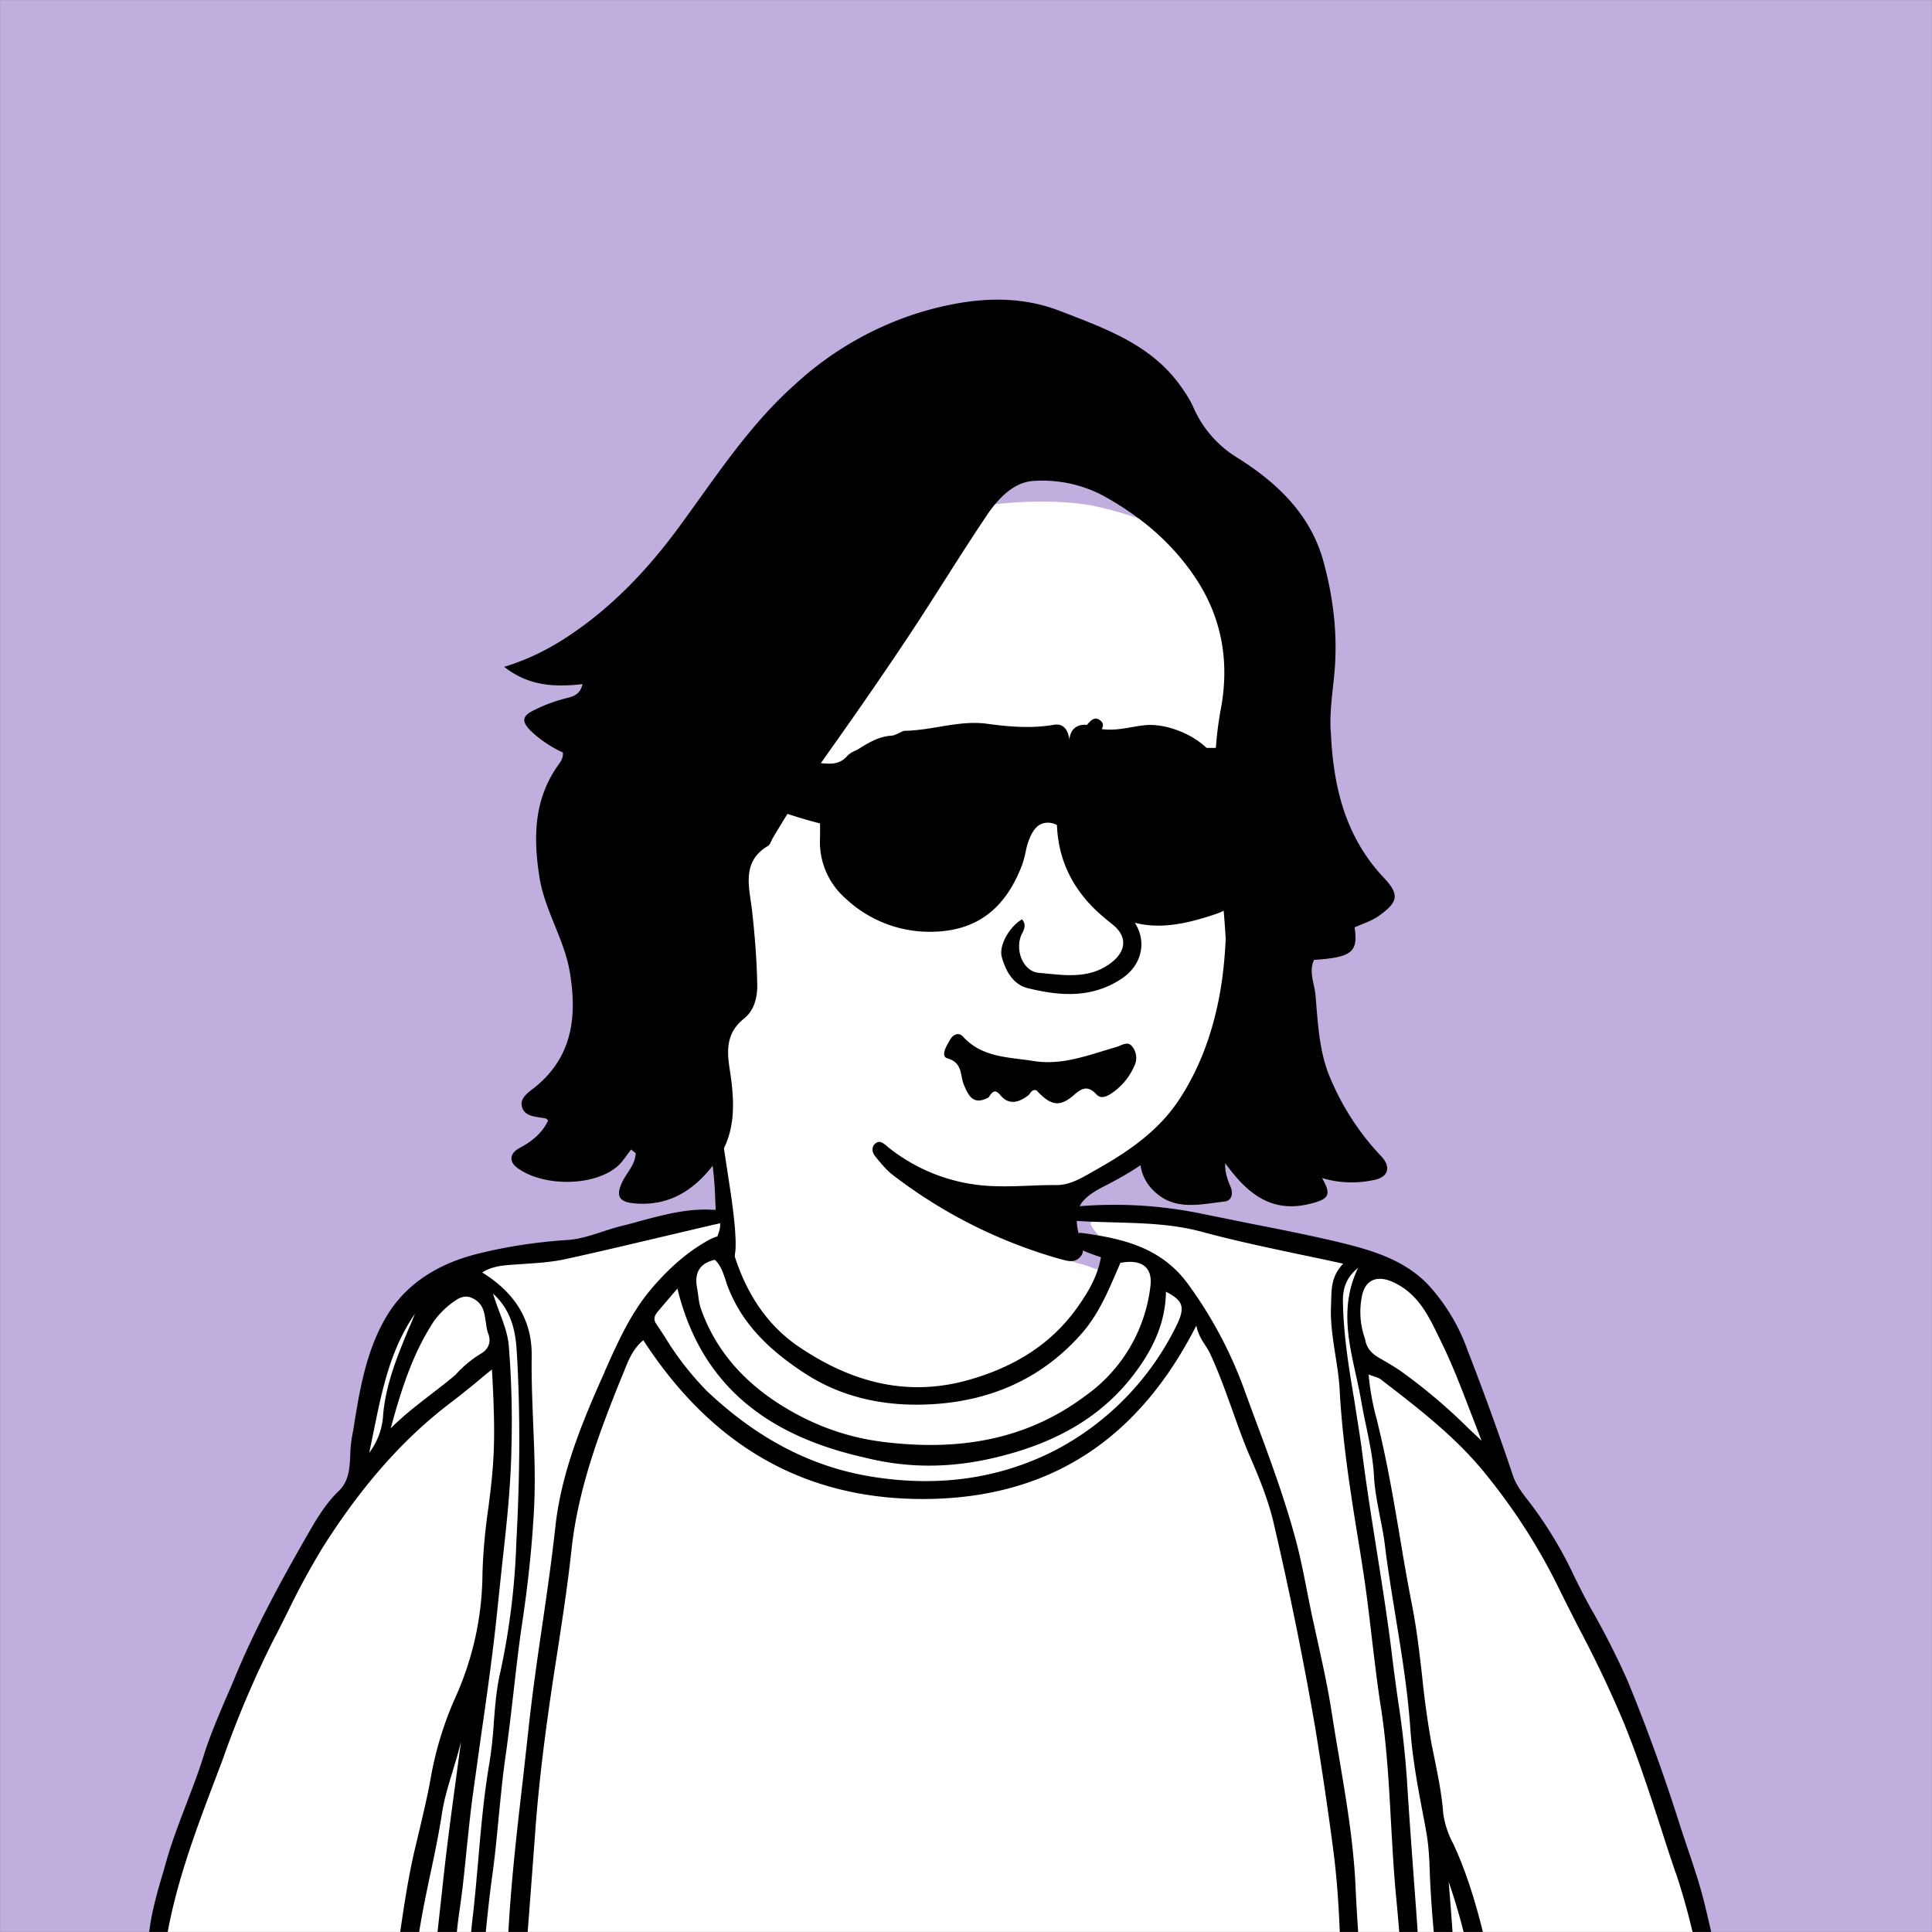 <svg xmlns="http://www.w3.org/2000/svg" viewBox="0 0 1744 1744" fill="none" shape-rendering="auto"><rect x="0" y="0" width="1744" height="1744" fill="#808080" stroke="none"/><mask id="viewboxMask"><rect width="1744" height="1744" rx="0" ry="0" x="0" y="0" fill="#fff" /></mask><g mask="url(#viewboxMask)"><rect fill="#c0aede" width="1744" height="1744" x="0" y="0" /><g transform="translate(-87.2 -87.2) scale(1.1)"><g transform="translate(531 487)"><path d="M554 727.7c-99.2 297-363.8 388.6-503.7 19.8-19.3-50.7 31-69.5 66.2-91.9 24.1-15.3 36.8-28.5 35.3-42.2-7-64.4-36.9-243.8-36.9-243.8l-3-5.8s.7-1.6-2.2 1.2c-3 3-9.9 34.2-37 34.2-24.5 0-49.2-10.9-61-86.3C7.2 285.6 9.6 214 40 201c12.5-5.3 24-7.2 35.2-.8 11.3 6.4-13-22 112-126C268.4 6.4 396.7-3.5 448.5 8 500.3 19.5 552 44.8 574.9 98.5c27.8 65-25.9 114.3-14 262.5-2.2 53.6.8 171.2-146.6 210.6-28 7.5-19.3 48.4 22.7 58.4 67 21 117 72.3 117 97.9" fill="#fff"/><path fill-rule="evenodd" clip-rule="evenodd" d="m554 266.2.1-1.4c4.1-36.4 8.2-71.7 27.1-103.4 6.5 4.4 5.7 10 3.7 15.2-19.9 51.2-18 104.4-16.2 157.6l.4 14c2.1 66.4-14.5 126.8-58.7 177.5-15.4 17.6-35.8 29.8-56.5 40.3-21.4 11-25.9 20.1-19.2 43.6l.8 2.6c1.4 3.9 2.8 7.9-1 11.8-4.5 4.6-9.5 3.3-14.8 1.8l-.6-.1a406.4 406.4 0 0 1-137-68.3c-6-4.4-10.8-10.3-15.5-16.1l-.3-.4c-2.5-3-3-7.8.5-10.4 3.3-2.5 5.8-.5 8.7 1.8l1 .9a145.5 145.5 0 0 0 76.3 31.7c13.4 1.4 26.6.9 40 .4 7.4-.3 14.8-.6 22.3-.5 10.2 0 18.7-4.7 26.7-9.2l2.8-1.6c27.8-15.5 54.3-32.8 72.2-60.7 16.1-25 25.9-52.2 31.6-80.9 7.2-36.1 6.6-72.7 6-109.8-.3-12-.5-24.2-.5-36.4ZM50.6 190.8c21.9-1.7 34 11.2 44.3 26.3a140.4 140.4 0 0 1 22.4 61.5c.5 3.7 1 7.6-1.2 11.3-4.5.6-4.9-3-5-5.6-.5-20.7-9.7-38.7-18.9-56.1-6.6-12.5-16.2-24.6-31.4-27.6-17.2-3.5-33 12-40.8 32.2-14.5 37.6-12 74.6 1.4 111 5.8 15.9 13.1 32.1 27.8 43.2 14.8 11.3 32.7 9.3 43.6-5.7l2-2.5c2-2.6 4-5.1 5-8 2.1-5.8 5.4-11.2 11.3-10.4 6.8 1 8 8.3 8.7 14a3661 3661 0 0 0 22 156.7l5.9 38.8c2.6 17.1 5.6 41.7 3.6 52.1a28 28 0 0 0-.3 2.2c-.4 2.8-.6 5-4.2 5.5-4.9.8-7-2-7.7-6.4-2.3-17-3-23.6-4-49.6-.9-25.2-5.6-50-10.4-74.9l-5-27c-5.2-30.8-10.3-62-10.8-97l-2 3c-7.6 11.3-13.7 20.5-24.5 24a40.5 40.5 0 0 1-46.1-12.5 127.8 127.8 0 0 1-28.8-55.8c-8.4-34-9.9-67.1.9-100.6 5.2-16.1 23.7-44.7 42.2-42Zm34.6 127.5c4.4 3.2 8.4 6 12-5.4-1.1-42.2-14.7-69.2-35.8-70.3 11.2 14.6 22 28.8 23 48.5a32.3 32.3 0 0 1-10.7-8.8c-2-2.2-4-4.4-6.5-6l-3-2.4c-4.8-3.6-9.7-7.4-17.8-4.5 3.8 5.8 9 10 14.3 14 6 4.7 12 9.3 15.6 16.5-10.6 7.7-15.2 17.7-9.7 29.9 4.8 10.5 11.9 19.2 25.9 19.8-.6-6.3-4.7-10.9-8.8-15.4-5-5.4-9.7-10.6-7.5-18.6 3.2-1.5 6.2.7 9 2.7Z" fill="#000"/></g><g transform="translate(178 1057)"><path d="m1315.2 701.4-1308.5.9S79.6 422 99 389.8c19.5-32.1 97.6-140.4 96.7-158.8-.9-18.4 1.5-83.8 14.7-109.6 13.2-26 55.2-61.3 71.6-64 16.4-2.5 71.7-5 106.2-13.7 34.5-8.6 66.4-19.3 101.5-19.3 5.7 0 .2 12.5.2 12.5s1.8 122.3 164.8 130c121.5 5.7 161.7-117.6 161.7-117.6s-26.7-23.8-18.6-24.4c95.6-8.2 145.7 13.2 174.7 18.8 26.8 5.2 49.2 5.2 76 24.2 30.7 21.7 46.5 71 80.9 146.5 39.3 86.6 194.1 349.3 185.8 487.6" fill="#fff"/><g fill-rule="evenodd" clip-rule="evenodd" fill="#000"><path d="M1003.5 704.5c-.8-17-1.1-34-1.5-50.9-.8-37.1-1.6-74.3-6.4-111.5-4.4-34-9.5-68-15-101.9A2951.8 2951.8 0 0 0 947 274.4c-4.2-18.9-11.5-37.4-19.3-55.3-5.7-13-10.4-26.4-15.2-39.8-5.5-15.3-11-30.6-17.8-45.4-1.2-2.6-2.7-5-4.2-7.4-3-4.5-6-9.3-7.5-16.4-47.5 93.4-120.4 141.8-223.2 142.3-101.2.4-176-46.2-230.6-130.3-8.6 7-12.5 17-16 26l-1.4 3.3c-18.6 45.9-36 92-41.5 142.2-3.1 29-7.6 58-12 86.8l-1.8 11.4c-6.9 45.2-13 90.7-16.2 136.4-4.3 58-8.8 116-13.4 175.2-4.7 1.1-9.1 1.1-14.6 1.1a688 688 0 0 0 5.2-74.8c1.6-49.7 7.3-99 13-148.2L335 441c3-28 7-56 11.1-83.8 4-27.5 8-55 11-82.7 4.9-44 21.9-85.2 40-125.6l.8-2c10.4-23.3 20.8-46.7 37.5-66.5 12.9-15.3 27.5-28.9 44.8-39 13.9-8.1 18.4-6.4 23.1 9 9.6 31.5 26.3 58.5 53.3 76.9 42.8 29 89 42.2 141.3 26.9 36.5-10.7 66.6-29.1 88.3-60.2 8.4-12 16-25 18.5-40a205.3 205.3 0 0 1-18.2-7v-.1c-3-1.4-6.7-3-5.1-7.5 1.2-3.4 4-5.9 7.8-5.3 33.1 4.5 64.5 11.7 86.4 41.1a347 347 0 0 1 47.4 89.2l7.5 20.4c12.6 33.7 25.1 67.4 34.4 102.2 3.6 13.8 6.4 27.7 9.1 41.7l3.6 17.9 5.2 23.7c4 18.2 8 36.3 10.9 54.7 2 12.6 4 25.2 6.2 37.8 6 35.8 12.2 71.7 13.8 108.2.8 18 2 36 3.4 54 1.1 15 2.2 30.1 3 45.3.4 8.2-.4 16.5-1.3 25l-.8 8.6c-4.8.6-9.7.9-14.6.7ZM818.4 64c-8 18.5-15.8 37-29.3 52.4-34.3 39.1-78.7 57-129.4 58.5-34 1-67.5-6-97-25-28.5-18.4-53-40.7-65-74l-1.2-3.8c-2-5.8-4-11.8-8.6-16-13.2 3-16.7 11.3-14.6 23l.9 5.8c.5 4 1 8 2.4 11.7 12.5 35.4 37 61.4 68.3 80.4 24.6 15 51.4 24.8 80.8 28.5C686 213 742.2 205 792 167.7a128.3 128.3 0 0 0 53.4-90.4c1.7-15-7.2-22-24.7-18.7l-2.3 5.4ZM457.2 79.8c20 82 77 121.4 153.7 138.6 39 9.8 76 8.2 113.1-1.5 41.3-10.7 77.6-29.3 104.8-63 16.6-20.8 28.9-43.7 29.3-71.6 15 7.8 16.5 13.2 6.5 32A229 229 0 0 1 768 212c-46.4 24-96.4 30.4-148.6 22.5-54.2-8.1-98.7-33.7-137.7-70.4a245.5 245.5 0 0 1-35.2-45.3l-6.8-10.3c-2.7-4-1-7.2 1.7-10.3a4082.7 4082.7 0 0 1 15.8-18.5Z"/><path d="M215 704.5c4.6-15.4 6.3-31.3 8-47.3.8-8 1.7-16 2.9-24l2.7-18c3.5-24.2 7-48.4 12.4-72.4l4.9-20.6c3.1-13.3 6.3-26.6 8.7-40.1 4-23 10.8-45.5 20.4-66.9a251 251 0 0 0 22.2-102 470 470 0 0 1 4.7-52.5c1.7-13 3.3-26 4.1-39 1.6-24.7.4-49-1-75.6-3.8 3-7.5 6-11 9a714 714 0 0 1-22 17.6c-43 32.4-76.4 73.2-105 118a613.1 613.1 0 0 0-29.8 54.7c-3.8 7.5-7.5 15-11.4 22.4A833.1 833.1 0 0 0 85.5 462c-2 5.8-4.3 11.5-6.4 17.2-17.9 47-35.8 94.2-42.8 144.4-2 14.4-6 28.2-9.9 42.1-3.5 12.4-7 24.8-9.3 37.9-5.5 1-10.8 1-17.1 1l2.8-9.8c8.4-29.5 17-59.1 21.3-90 2.1-15.6 6.6-31 11.1-46.2l3-10.5c4.5-15.5 10.3-30.5 16-45.5 5-13 10-26 14.2-39.5 4.9-15.8 11.5-31.2 18-46.5 2.5-5.7 5-11.3 7.3-17 16.6-40.3 37.4-78.6 59-116.3l.3-.5c7.4-12.9 15-26.1 26-36.7 8.7-8.3 9.2-19 9.7-29.7a105 105 0 0 1 2.4-20.1c5-31.7 10.1-63.6 26.2-91.8 16.8-29.4 44.6-45.7 77-53.6 23.6-5.8 47.6-9.4 71.8-11 10-.5 19.8-3.7 29.6-6.9 5.2-1.7 10.5-3.4 15.8-4.7 5-1.2 10-2.6 15-4C445.8 19.2 464.9 14 485 15h1c4 .2 8.3.3 9 5.5.6 5.1-3 5.8-6.6 6.5l-2 .4-42 9.9C418 43.5 391.7 49.8 365 55.6c-11.5 2.5-23.5 3.2-35.4 4l-8.8.6c-8.6.6-16.7 1.7-23.8 6.3 25.8 16.1 41 37.8 40.6 68.8-.3 18.3.5 36.5 1.2 54.8 1 24.1 2 48.2.6 72.3-1.7 31.5-5.2 62.6-9.9 93.8-2.7 18.1-4.7 36.4-6.8 54.6-2 17.2-4 34.4-6.4 51.5-2.5 17-4.1 34.2-5.8 51.3-1.5 15.8-3 31.6-5.2 47.4-2.6 18.5-4.4 37-6.3 55.6-1.6 16-3.2 32.2-5.3 48.2-.5 4-.7 8.2-1 12.3-.5 8.7-1 17.5-4 26.5-5.7 1-11.4 1-17 0a770 770 0 0 0 16.7-101l.4-3.8c2-16.5 3.4-33 4.9-49.6 2.3-27 4.7-54 9.3-80.8a345 345 0 0 0 3.5-32.5c1.1-14.1 2.2-28.2 5.5-42.1a595 595 0 0 0 13-106c2.8-52.3 3.5-104.8.3-157-1-16.7-4.6-33.5-19.5-47 1.6 5 3.3 9.7 5 14.3 3.7 9.8 7.2 19 8 28.5a779 779 0 0 1 2.2 82.7c-.5 32.2-4 64.2-7.6 96.2l-3.5 33.1C306.3 375 301.2 411 296 447l-6.7 48.1c-2 14.5-3.4 29.1-5 43.7-1.7 17.5-3.5 35-6.1 52.4-1.6 11-2.6 22.2-3.6 33.3-1.7 18.5-3.3 37-8 55.1-.2 1.2-.6 2.5-1 3.7-1.9 6.8-4 14-.5 21.3a100 100 0 0 1-16.7-1c.8-7.8 2-15.3 3.2-22.7 1-6.5 2.1-13 2.8-19.6 1.4-13.7 3-27.3 4.5-40.9l5-45.1c3-29 6.8-57.9 10.7-86.8l5-37c-2 8.2-4.4 16.2-6.8 24.1-3.5 11.5-7 22.9-8.8 34.6-2.6 16.8-6 33.3-9.6 50-4.5 21.5-9 43-11.6 65l-3.1 22.7a361 361 0 0 0-5.3 56.7H215Zm60.3-554.3a93.8 93.8 0 0 1 20.5-17c6.7-3.8 8.6-10 6.2-16.3-1.2-3-1.6-6.5-2.1-9.9-1.1-7.8-2.2-15.7-11.6-19.7-5-2.2-9.8-.3-13.3 2.2a70.8 70.8 0 0 0-17.4 16.6c-17.2 26-26.7 55.2-35.7 88.3 11-11 22.2-19.5 33.3-28.1 6.8-5.2 13.5-10.4 20.1-16Zm-37.6-40c-9.8 23.6-19.7 47-22 73a56.4 56.4 0 0 1-11.4 31.2l3.7-18c6.8-33.4 13.6-66.9 33.8-96l-4 9.8ZM1276.5 559.3c15.8 47 24.1 96 31.6 145.2 5.5 0 10 0 14.6-1-4-39.4-12.7-76.7-21.4-114l-.2-.6c-4-17.6-9.8-34.7-15.6-51.8l-5-15a1501 1501 0 0 0-43.6-120.6 660.7 660.7 0 0 0-30.5-60c-4.7-8.5-9-17-13.3-25.7a333 333 0 0 0-35.9-59.7c-5.8-7.4-11.8-14.9-14.5-23.3a2262.2 2262.2 0 0 0-37.2-102.7 155.7 155.7 0 0 0-32.7-54c-20.4-21-48-28.5-75.1-35-23-5.4-46.1-10-69.2-14.5L888 18.4a354 354 0 0 0-103.9-6c-5.5.5-10 1.8-12 10.6 14.6 1.7 29.2 2 43.7 2.4 24.2.7 48.4 1.3 72.4 7.9 25.2 6.8 51 12.3 77.4 17.9 12.5 2.6 25 5.2 37.9 8.1-9.2 9.7-9.5 19.4-9.8 29l-.1 4.5c-.8 14 1.4 27.7 3.5 41.4 1.5 9.4 3 18.8 3.5 28.2 2.4 44.8 9.6 89 16.8 133l1.3 8.4c3.5 21.3 6 42.7 8.5 64 2.3 19 4.5 38.1 7.5 57 4.7 31 6.4 62.4 8.1 93.7 1.2 21.3 2.4 42.6 4.5 63.9 2 21 3.6 42.1 5.1 63.3 1.4 19.6 2.8 39.2 4.7 58.8h11.8c-.6-49.1-4.2-98-7.9-147-1.8-25.2-3.7-50.3-5.2-75.4a769.2 769.2 0 0 0-7-62.6c-1.6-10.8-3-21.5-4.4-32.2-3.7-31.7-8.7-63.2-13.7-94.7-4.3-27.2-8.6-54.3-12-81.6-1.8-13.2-4-26.2-6-39.3-4.6-27.2-9-54.3-9.4-82-.1-11 3.4-19.7 12.5-27-14.6 30.1-8.2 59.2-1.8 88 1.7 7.7 3.3 15.2 4.6 22.8 1.2 6.7 2.5 13.3 4 20 2.7 13.3 5.5 26.7 6.2 40.2.6 11.2 2.8 22 4.8 32.7 1.5 7.5 3 15 4 22.7 2.4 19.7 5.6 39.3 8.8 59 5 30.6 10 61.2 12.2 92.3 1.8 26.5 7 52.9 12 79l.7 4c2.5 12.8 3 25.8 3.4 38.4l.1 2.1a972 972 0 0 0 4.2 55.3c2.2 24 4.5 47.9 4.5 72l-.3 4.4c-.1 2.4-.3 5-.1 8a47 47 0 0 0 11.4 1c2.7-45.3-.4-90.4-4.4-138 14 40 21 79.4 28 119.4l3 17.4c5.4 1 11 1.2 16.5.3-4-8.8-4.6-17.9-5.2-26.8-.5-5.6-.9-11.1-2-16.5l-3.4-14.6c-7.8-35-15.6-70-30-103.5l-3.1-6.9a74 74 0 0 1-8.3-25.2c-1.1-15-4.1-29.7-7-44.2l-2.5-12.3a723.9 723.9 0 0 1-7.8-56c-2.2-19.1-4.4-38.3-8.1-57.3-3.7-18.8-7-37.7-10.1-56.6-5-29.5-10-59-17-88.3l-2-8.4a204.3 204.3 0 0 1-6.7-36.9c1.6.7 3.1 1.1 4.4 1.6 2.4.8 4.2 1.4 5.7 2.5l1 .8c31.2 24 62.6 48.2 87.1 79.5a488.4 488.4 0 0 1 56 87.2c5.8 12 12 24 18 35.9a951.4 951.4 0 0 1 37.1 78c11.8 28.9 21.4 58.5 31 88 3.8 12 7.7 23.8 11.7 35.6Zm-243.6-422.8c-6.1-3.5-10.4-8.2-11.4-15.4a65 65 0 0 1-2.9-33.4c2.2-15.3 12.7-19.6 26.5-13 19.9 9.3 28.6 27.5 37.1 45.2 1 1.8 1.8 3.7 2.7 5.5 8.2 16.9 15 34.5 22.2 53.2l10 26-11.4-10.8a453.4 453.4 0 0 0-55.4-46.7c-5.6-3.8-11.5-7.2-17.4-10.6Z"/></g><g transform="translate(396 278)" style="mix-blend-mode:difference"><path d="M204.9 175.7s150.1 43.7 172 42.1c9.5-.6 13.6-7 11.8-16.2a28 28 0 0 0-5.5-12c-2.9-4-186-225.6-203.5-184.5a16 16 0 0 0 .5 12.5c4.3 8 10.8 14.4 16.3 21.3 21.4 24.8 41.6 50.6 63.1 75.3 12.7 14.9 30.5 34.2 37.9 47.7-5.4-.5-15.1-3.5-21.1-4.9-13.5-3.4-27-7-40.5-10.3a313.1 313.1 0 0 0-60.2-9.7c-9.2-.1-20.4-.4-27 7.1-5.2 6.5-6 15.8-2.8 23.3 4 8.3 10.7 15 16.6 22a855 855 0 0 0 29.6 30.9c18.8 18.5 37.3 37.2 56.2 55.5 22 21 43.5 42.3 65 63.7 15.9 15.5 32 30.7 47.9 46.2 4.8 4.7 9.6 9.4 14.8 13.7l5.3 4.2c1.2.8 2.4 1.7 3.9 1.8 2.5-.4 3.3-3.5 3.6-5.7.9-5.8-2.8-10.7-5.6-15.3C358.6 345.7 205 175.7 205 175.7Z" fill="#fff"/></g></g><g transform="translate(266 207)"><path d="M905.4 472.7c1.9 45.5 12 86.6 43.7 120.1 12.9 13.6 11.3 19.9-3.8 30.7-6.3 4.6-13.6 6.7-20.4 9.8 3 20.4-2.3 24.6-33.3 26.7-4.5 9.7.3 19.2 1.2 28.7 2 23.2 2.9 47 12.3 68.7a213 213 0 0 0 41.4 63.5c8.7 9 6.2 17.7-6.3 19.8a84.4 84.4 0 0 1-42-1.7c8 14 5.7 17.4-10.5 21.3-32 7.7-51.6-9.5-69-33.5-.3 7.7 2 13.6 4.4 19.4 2.6 6.1.5 11.6-5 12.1-20 2.2-41 8-58-8.8a35.6 35.6 0 0 1-11.2-27.2c.1-6.3 2.7-9.3 7.5-13 37.7-29.7 61-66.8 63.3-116.6 2-42.3-3.5-83.7-7-125.6-3-37.3-4.7-74.7 2.4-112.9 6.9-36.6 2-73.3-20.6-107.4-20-30-45.7-51-75.8-67.7a107 107 0 0 0-56.8-12.2c-16.8.8-29.6 14.6-38.9 28.4-22.7 33.7-43.7 68.5-66.3 102.3-21.3 32-43.4 63.7-65.7 95.1a1014.3 1014.3 0 0 0-43.6 67.4c-1.3 2.2-2 5.3-4 6.4-22.2 13.2-15 34.8-13 52.8 2.3 20.4 3.9 40.6 4.3 61 .2 10.8-2.7 21.3-10.7 27.7-14.3 11.4-14.5 25-12 41.1 4 25.5 5.9 51.7-9.8 74.2-16.3 23.5-38 39.6-69.2 36.4-11.8-1.2-14.3-6.1-9.3-17 3.7-8 11-14.7 11.2-24.1l-3.7-3c-4 4.9-7.2 10.6-12 14.4-19.8 16.3-61.6 16-82 .2-6.3-5-5.6-11.6 2.5-15.9 10-5.3 18.4-12 23.4-22.5-.8-.7-1.3-1.5-2-1.7-7.3-1.5-17-1.1-19.4-9.3-2.3-8 6-12.5 11.4-17 30.3-25.1 33.7-58 27.8-93.7-4.6-27.4-20.8-50.9-25-78.5-5-32-4.5-62.7 14.8-90.6 2.1-3 4.9-6 4.5-11.2a96.9 96.9 0 0 1-25.8-17.2c-8.8-8.5-7.7-13.1 3.1-18 8.4-4.2 17.2-7.3 26.3-9.6 5-1.2 10.7-3 12.5-11.3-22.3 2.4-43.6 2-64.3-14.2 21.3-6.5 38-15.4 53.9-26 35.8-24 64.8-54.9 90-89.3 29.6-40.3 56.8-82.6 94.5-116.2A268.8 268.8 0 0 1 568 128.7c38.3-11.5 77.5-15.8 115-1.3 35.2 13.7 72.2 26.4 96.7 58.4 4.8 6.4 9.4 13.1 12.7 20.3a91 91 0 0 0 35.8 41.5c32.9 20.5 60.5 46.8 71 85 8.3 30 12.1 61.5 9 93.2-1.4 15.2-3.9 30.4-2.9 47Z" fill="#000"/></g><g transform="translate(791 871)"><path d="M99.3 109c-12.6 6.6-16.2-1.7-20-10.4-3.3-7.8-.8-18.1-13.5-21.8-6-1.7-.7-10.5 2.2-15.4 2.4-4.2 6.9-6.4 10.6-2.4 15.8 17.4 37.8 16.7 58 20C160 82.8 182 73.9 204 67.6c4.4-1.2 9.2-5.2 13-1 4 4.6 4.9 11.2 2 16.7a51.8 51.8 0 0 1-19.5 22.8c-4 2.4-8 4-11.6.1-6.4-6.7-11.1-5.7-18 .4-12 10.6-19.3 9.1-31.1-3.6-4-1.1-4.8 2.7-7 4.4-7.6 5.7-15.7 7.9-22.5-.3-4.8-5.7-6.7-2.7-9.9 1.9Z" fill="#000"/></g><g transform="translate(653 805)"></g><g transform="translate(901 668)"><path d="M65.7 43.5c-4.3 23.6-7.3 45.8-.3 68.8A79.4 79.4 0 0 0 98 157.1c22.3 14.8 22.7 43 .4 57.5-24.6 16.2-50.8 14-77 7.5-11.8-3-17.9-14.2-21-25.4-2.7-9.6 6.5-25.2 16.6-31 3.1 3.8 2.4 7 .2 11.3-6.7 12.3 0 31.4 13.5 32.6 19.8 1.7 40.7 5.8 59.1-8 12.5-9.4 14-21.5 1.8-31.4-7.3-5.9-14.4-11.7-20.6-18.8-28-31.7-29.9-68.2-20-107 3.5-14.3 9.2-27 19-38C73 3 76-.9 80.5 2c5.9 3.9 1.2 8.4-1 12-5.6 9-10.6 18.3-13.8 29.5Z" fill="#000"/></g><g transform="translate(610 680)"><path d="M215.1 76.6c5-12 9-29.4 24.1-22.5 20.7 9.4 13.9 30.7 9.7 47.4-1.6 6.3-14.5 15.9-18.3 14.3-16.3-6.8-19.2-21.7-15.5-39.2ZM442 113.4c-8.6 7.5-17 7.6-22.2-1.5-9-16-8.6-32.8 3.3-47.2 2.5-3 13.8-3.6 16.3-1 14 15 14.6 31.8 2.6 49.7Z" fill="#000"/></g><g transform="translate(610 680)"><g fill="#000"><path fill-rule="evenodd" clip-rule="evenodd" d="m264.3 14.3 78.4-.5 125.6-.8 6.2-.2c7.2-.4 14.6-.7 21 2.4 10.1 5 10.7 15 11.3 24.4a172.3 172.3 0 0 1-8.8 79.6 50.5 50.5 0 0 1-32 30.5c-23.5 7.8-48 13.5-72 4.8a65.7 65.7 0 0 1-42.1-39c-1.2-3.2-2.7-6.4-4.1-9.5a58.9 58.9 0 0 1-7-23.5c-.2-4.7-5.7-8.1-11.7-8.1-7 0-10.7 4.5-13.6 9.9a56.8 56.8 0 0 0-4.6 14.3c-.8 3.6-1.7 7.3-3 10.8-14.2 37-38.8 55.3-78.1 54.5a100.6 100.6 0 0 1-66.7-27.4A61.5 61.5 0 0 1 142.2 87a311.6 311.6 0 0 0 0-12 399 399 0 0 1-59.6-20.4C64.2 47 45.8 39.8 26.6 35c-3.3-.8-5.5-2-6.8-4.9-4-8.3-9.6-15.5-16.6-24.5L.3 2.1l18.9 3.3C32 7.7 43.9 9.8 55.9 11.7c9.8 1.6 19.7 3.4 29.5 5.2 20.1 3.7 40.2 7.4 60.7 8.9 6.6.4 12.5.3 18.2-5.9 6.2-6.8 16.3-6.3 25-6l2.8.2c23.7.8 47.3 1 72.2.2ZM96.1 51.7c2.8 1.5 5.2 1.1 5.2-2.4 0-18.9-14.5-29-34.1-23.5 4 14 14.6 20.5 28.9 26Zm16 3.6c-2-1.5-3-4.2-5.6-11.3-3.5-6-5-10.6-3.7-18a38.7 38.7 0 0 1 11.4 21c1 3.5 2 7 3.6 10.2-2.7-.6-4.4-1-5.7-2Z"/><path d="M287 44.8c-.8-6 3-7.4 7-7.4 19 0 38 0 57.1.5 4.4 0 8.5 2 11.1 5.5-6.9 8.1-53.6 9.4-75.3 1.4Z"/></g></g><g transform="translate(774 657)"><path d="M47.1 22c23.6-.3 45.4-8.9 68.1-5.8 18.2 2.5 36.3 4 54.6.9 6.6-1.2 11.6 2 13 12 1.5-13.5 13.4-12.8 17.1-11.2 15.5 6.6 30.2 1 44.9-.5 20-2 48.5 10.6 58.3 28.4a52 52 0 0 0 4.4 6.1c2.8 3.7 7.3 7.2 3 12.1-4.1 4.6-9.2 1.7-13-.3C289 59 280.8 53.7 273 48a18 18 0 0 0-19-2.4 76.4 76.4 0 0 1-38.9 4.4c-14.4-1.5-29.5 3.4-43 2-21.5-2.5-43.2 3.4-64.2-3.5-8.4-2.8-16.7-6.9-25.1.2-.9.7-2.7 1.3-3.6.9-12.3-6-24.4 0-36.4.1-10.2 0-20.2 3-30.3 1.6-3.8-.5-9.2 2-11-3.6-2-6.2 4-8.2 7.5-10.3C17.4 32.2 26 26.7 36.7 26c3.2-.2 6.3-2.4 10.4-4Z" fill="#000"/></g><g transform="translate(0 559)"></g></g></g></svg>